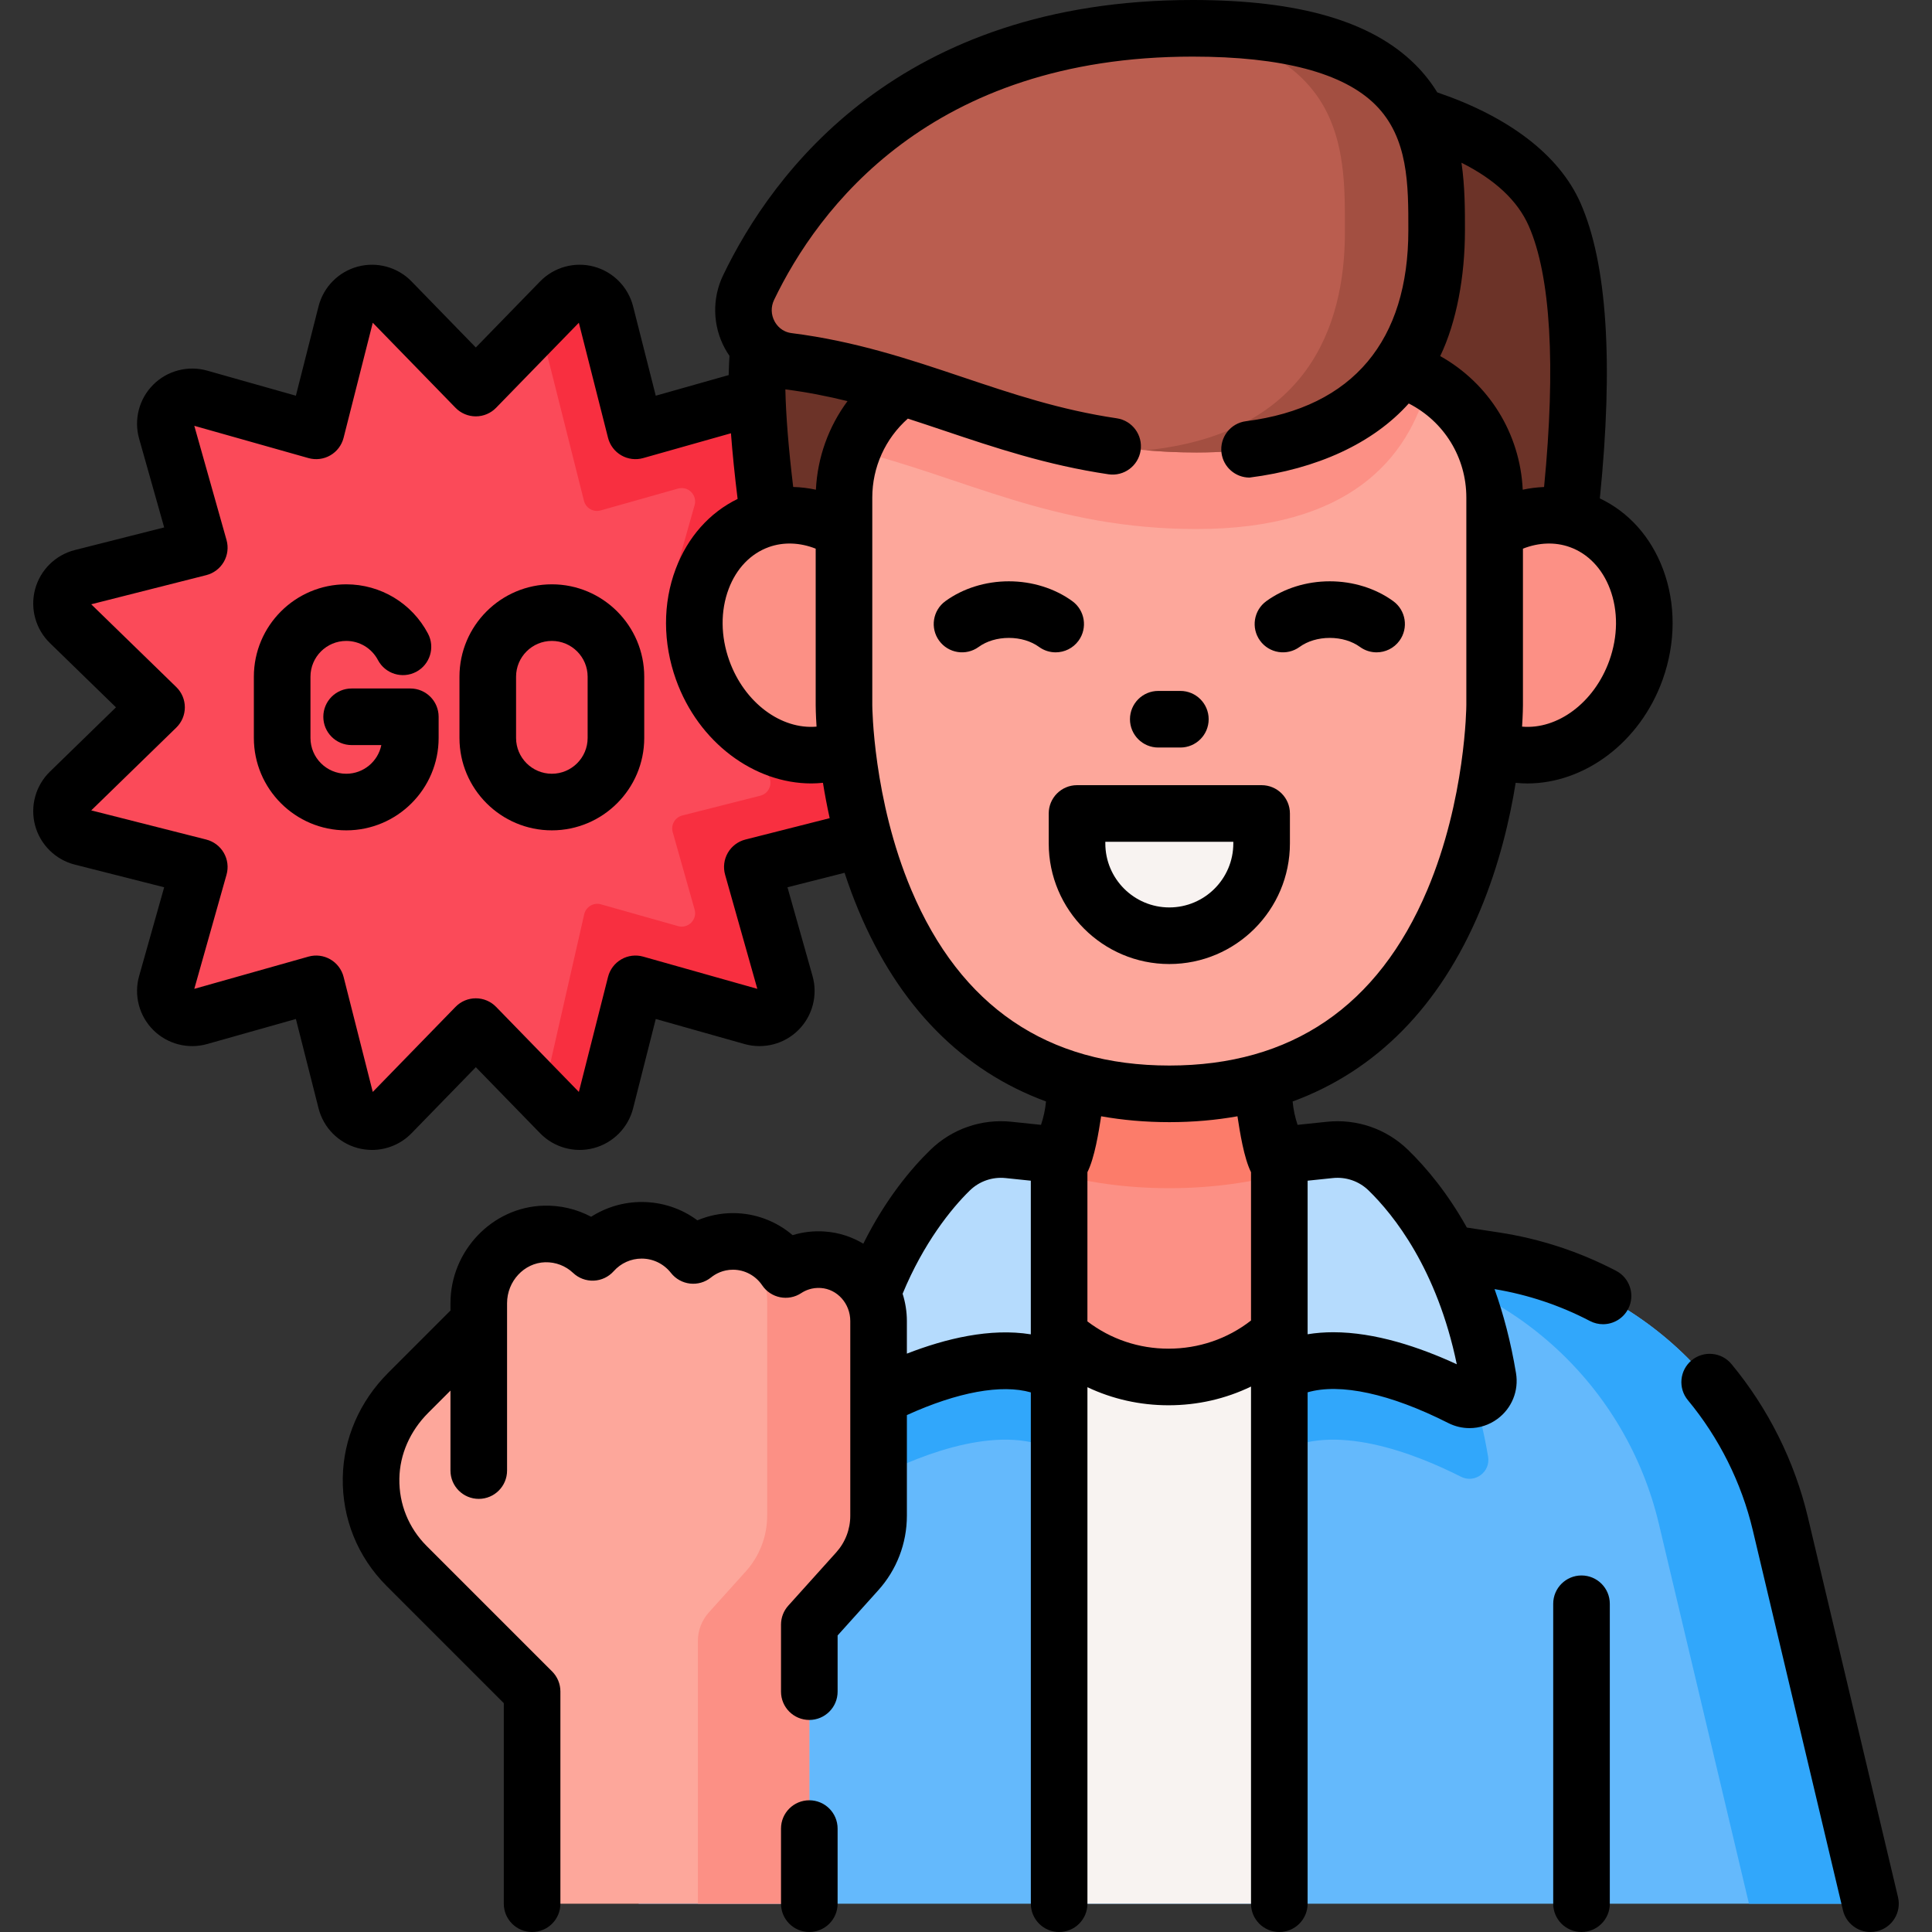 <svg xmlns="http://www.w3.org/2000/svg" id="Capa_1" height="512" viewBox="0 0 512.001 512.001" width="512"><rect x="0" y="0" width="512.001" height="512.001" fill="#333333" stroke="none"/><g><g><g><g><path d="m126.097 102.84 22.413-23.029c3.88-3.987 10.629-2.178 11.996 3.214l7.896 31.15 30.925-8.737c5.354-1.513 10.295 3.428 8.782 8.782l-8.737 30.925 31.15 7.896c5.393 1.367 7.201 8.116 3.214 11.996l-23.029 22.413 23.029 22.413c3.987 3.88 2.178 10.629-3.214 11.996l-31.15 7.896 8.737 30.925c1.513 5.354-3.428 10.295-8.782 8.782l-30.925-8.737-7.896 31.15c-1.367 5.393-8.116 7.201-11.996 3.214l-22.413-23.029-22.413 23.029c-3.88 3.987-10.629 2.178-11.996-3.214l-7.896-31.15-30.925 8.737c-5.354 1.513-10.295-3.428-8.782-8.782l8.737-30.925-31.15-7.896c-5.393-1.367-7.201-8.116-3.214-11.996l23.029-22.413-23.029-22.413c-3.987-3.88-2.178-10.629 3.214-11.996l31.15-7.896-8.737-30.925c-1.513-5.354 3.428-10.295 8.782-8.782l30.925 8.737 7.896-31.15c1.367-5.393 8.116-7.201 11.996-3.214z" fill="#fb4a59"></path><path d="m233.737 209.865c3.985 3.878 2.177 10.631-3.216 11.997l-31.144 7.898 8.731 30.924c1.516 5.351-3.423 10.296-8.781 8.78l-30.924-8.738-7.898 31.152c-1.366 5.394-8.112 7.201-11.997 3.216l-4.625-4.753 10.936-48.051c.455-1.985 2.476-3.188 4.433-2.633l20.429 5.771c2.682.761 5.152-1.715 4.397-4.39l-5.799-20.514c-.548-1.928.605-3.928 2.547-4.419l20.67-5.237c2.697-.683 3.6-4.056 1.608-5.998l-15.284-14.871c-1.43-1.395-1.43-3.7 0-5.095l15.284-14.871c1.992-1.943 1.089-5.315-1.608-5.998l-20.67-5.237c-1.935-.491-3.095-2.49-2.547-4.419l5.799-20.514c.754-2.675-1.715-5.144-4.397-4.39l-20.507 5.792c-1.928.548-3.928-.612-4.419-2.554l-11.869-47.133 5.621-5.771c3.885-3.985 10.631-2.177 11.997 3.216l7.898 31.152 30.924-8.738c5.358-1.509 10.296 3.43 8.781 8.78l-8.731 30.924 31.144 7.898c5.393 1.366 7.201 8.119 3.216 11.997l-23.026 22.414z" fill="#f82f40"></path></g><g><g><path d="m169.246 504.5h326.45l-23.89-100.7c-8.65-36.47-38.55-64.06-75.6-69.76l-8.46-1.3h-155.73l-8.46 1.3c-21.397 3.292-40.399 13.895-54.31 29.284z" fill="#64b9fc"></path><path d="m280.679 332.74v52.26c-14.32-8.4-36.21.31-48.14 6.35-3.67 1.86-7.86-1.25-7.18-5.31 4.62-27.86 16.36-44.55 24.75-53.3z" fill="#31a7fb"></path><path d="m387.171 391.35c-11.93-6.04-33.82-14.75-48.14-6.35v-52.26h30.58c8.38 8.75 20.12 25.44 24.75 53.3.67 4.06-3.52 7.17-7.19 5.31z" fill="#31a7fb"></path><path d="m280.681 332.74h58.351v171.76h-58.351z" fill="#f8f3f1"></path><path d="m495.692 504.5h-32.2l-23.88-100.7c-8.66-36.47-38.56-64.06-75.61-69.76l-8.45-1.3h32.2l8.45 1.3c37.05 5.7 66.95 33.29 75.61 69.76z" fill="#31a7fb"></path><g><g><path d="m352.636 319.626c-10.983-6.069-17.709-17.72-17.709-30.268v-21.742h-50.087v21.738c0 12.73-6.979 24.403-18.147 30.513v2.071c0 23.732 19.239 42.971 42.971 42.971 23.732 0 42.971-19.239 42.971-42.971v-2.312z" fill="#fc9085"></path><g><path d="m342.032 310.47c-9.99 2.91-20.74 4.41-32.15 4.41-11.43 0-22.2-1.5-32.2-4.43 4.56-5.96 7.16-13.33 7.16-21.1v-21.73h50.08v21.74c0 7.75 2.57 15.15 7.11 21.11z" fill="#fc7c6a"></path></g></g></g></g><g><g><path d="m202.574 84.239c-7.858 20.158 10.383 105.106 8.207 97.237h198.2c-1.93 7.506 19.641-86.968 3.003-124.658-15.087-34.177-87.013-35.527-110.055-29.451-32.73 8.631-87.059 25.333-99.355 56.872z" fill="#6c3328"></path><g fill="#873f30"><path d="m210.786 181.472h.118c.108.669.078.708-.118 0z"></path><path d="m408.98 181.472c-.138.521-.157.501-.089 0z"></path><path d="m184.902 181.472h.118c.108.669.078.708-.118 0z"></path><path d="m383.008 181.472h.088c-.137.521-.157.502-.088 0z"></path></g></g><g><g fill="#fc9085"><ellipse cx="407.634" cy="168.322" rx="32.301" ry="27.526" transform="matrix(.338 -.941 .941 .338 111.621 495.238)"></ellipse><path d="m210.787 181.48h.12c.1.67.07.7-.12 0z"></path><ellipse cx="212.13" cy="168.322" rx="27.526" ry="32.301" transform="matrix(.941 -.338 .338 .941 -44.36 81.463)"></ellipse></g><path d="m259.156 96.359c-19.602 0-35.493 15.891-35.493 35.493v55.032s0 102.998 86.219 102.998 86.219-102.998 86.219-102.998v-55.032c0-19.602-15.891-35.493-35.493-35.493z" fill="#fda79b"></path><path d="m378.56 101.23c-5.28 20.82-21.52 38.97-61.48 38.97-38.12 0-61.63-13.78-91.1-20.98 5.09-13.37 18.02-22.86 33.18-22.86h101.45c6.551 0 12.69 1.77 17.95 4.87z" fill="#fc9085"></path></g><path d="m316.058 7.5c66.026 0 64.668 32.038 64.668 54.9 0 27.214-12.016 57.508-63.645 57.508-45.176 0-69.839-19.35-108.224-24.187-9.224-1.162-14.501-11.121-10.473-19.5 12.293-25.57 43.96-68.721 117.674-68.721z" fill="#ba5d4f"></path><path d="m380.727 62.404c0 27.211-12.013 57.509-63.643 57.509-4.67 0-9.123-.206-13.389-.58 42.409-4.345 52.722-32.392 52.722-57.794 0-20.045 1.032-47.059-41.938-54.019.521-.02 1.052-.02 1.583-.02 66.022 0 64.665 32.038 64.665 54.904z" fill="#a34f41"></path><path d="m309.882 247.981c-13.509 0-24.46-10.951-24.46-24.46v-7.942h48.919v7.942c.001 13.509-10.95 24.46-24.459 24.46z" fill="#f8f3f1"></path></g></g></g><g fill="#b5dbfd"><path d="m280.681 364.061v-53.419c0-2.56-1.934-4.707-4.481-4.973l-8.923-.931c-5.708-.596-11.379 1.37-15.491 5.374-8.426 8.204-21.485 25.226-26.431 55.001-.673 4.05 3.516 7.161 7.179 5.307 11.933-6.045 33.825-14.763 48.147-6.359z"></path><path d="m339.034 364.061v-53.419c0-2.56 1.934-4.707 4.481-4.973l8.923-.931c5.708-.596 11.379 1.37 15.491 5.374 8.426 8.204 21.485 25.226 26.431 55.001.673 4.05-3.516 7.161-7.179 5.307-11.933-6.045-33.826-14.763-48.147-6.359z"></path></g></g><g><path d="m232.832 350.091v51.592c0 5.455-2.011 10.699-5.666 14.748l-12.691 14.105v73.964h-73.466v-56.249l-33.271-33.271c-6.19-6.199-9.551-14.473-9.404-23.252.138-8.513 3.82-16.585 9.835-22.609l18.706-18.706v-5.06c0-9.753 7.604-18.045 17.347-18.339 4.959-.147 9.486 1.736 12.811 4.876 3.187-3.581 7.833-5.85 13.004-5.85 5.547 0 10.487 2.608 13.674 6.667 2.893-2.323 6.548-3.719 10.533-3.719 5.804 0 10.928 2.957 13.959 7.438 2.783-1.837 6.171-2.828 9.799-2.581 8.42.552 14.83 7.807 14.83 16.246z" fill="#fda79b"></path><path d="m232.832 349.705v51.977c0 5.455-2.011 10.699-5.666 14.748l-12.691 14.105v73.965h-29.525v-69.647c0-2.773 1.029-5.455 2.884-7.521l9.817-10.901c3.646-4.05 5.657-9.293 5.657-14.748v-57.102c0-7.08-4.518-13.334-10.937-15.483.615-.073 1.24-.11 1.873-.11 5.804 0 10.928 2.957 13.959 7.438 2.507-1.653 5.51-2.617 8.733-2.617 8.761 0 15.896 7.126 15.896 15.896z" fill="#fc9085"></path><g><path d="m108.744 182.455h-15.56c-4.142 0-7.5 3.358-7.5 7.5s3.358 7.5 7.5 7.5h7.872c-.876 4.329-4.711 7.598-9.295 7.598-5.229 0-9.483-4.254-9.483-9.483v-16.234c0-5.229 4.254-9.483 9.483-9.483 3.528 0 6.745 1.941 8.395 5.065 1.934 3.663 6.471 5.063 10.134 3.13 3.663-1.934 5.064-6.472 3.13-10.134-4.254-8.057-12.554-13.062-21.66-13.062-13.5 0-24.483 10.983-24.483 24.483v16.234c0 13.5 10.983 24.483 24.483 24.483s24.483-10.983 24.483-24.483v-5.614c.001-4.142-3.357-7.5-7.499-7.5z"></path><path d="m146.247 154.851c-13.5 0-24.483 10.983-24.483 24.483v16.234c0 13.5 10.983 24.483 24.483 24.483s24.483-10.983 24.483-24.483v-16.234c0-13.5-10.983-24.483-24.483-24.483zm9.483 40.718c0 5.229-4.254 9.483-9.483 9.483s-9.483-4.254-9.483-9.483v-16.234c0-5.229 4.254-9.483 9.483-9.483s9.483 4.254 9.483 9.483z"></path><path d="m502.994 502.769-23.887-100.699c-3.514-14.814-10.518-28.846-20.253-40.581-2.645-3.188-7.374-3.628-10.561-.983-3.188 2.645-3.628 7.373-.983 10.561 8.27 9.967 14.218 21.885 17.202 34.464l23.888 100.7c.818 3.449 3.895 5.771 7.291 5.771.573 0 1.156-.066 1.737-.204 4.03-.957 6.522-4.999 5.566-9.029z"></path><path d="m419.117 417.515c-4.142 0-7.5 3.358-7.5 7.5v79.485c0 4.142 3.358 7.5 7.5 7.5s7.5-3.358 7.5-7.5v-79.485c0-4.142-3.358-7.5-7.5-7.5z"></path><path d="m380.889 24.476c-1.561-2.531-3.447-4.973-5.742-7.271-11.564-11.577-30.892-17.205-59.089-17.205-77.742 0-111.331 45.719-124.434 72.971-2.956 6.148-2.772 13.396.49 19.387.369.678.774 1.325 1.205 1.949-.063 1.318-.201 3.624-.212 5.097l-19.324 5.463-6.006-23.681c-1.301-5.13-5.284-9.167-10.395-10.534-5.103-1.366-10.567.14-14.25 3.927l-17.035 17.506-17.033-17.504c-3.685-3.79-9.145-5.294-14.252-3.929-5.11 1.367-9.093 5.404-10.395 10.534l-6.005 23.68-23.507-6.645c-5.092-1.437-10.579-.002-14.318 3.744-3.734 3.742-5.157 9.223-3.717 14.291l6.637 23.515-23.687 6c-5.124 1.302-9.155 5.285-10.521 10.393-1.365 5.106.141 10.568 3.928 14.251l17.508 17.036-17.506 17.042c-3.789 3.685-5.295 9.144-3.93 14.247 1.365 5.106 5.397 9.087 10.525 10.39l23.683 6.006-6.634 23.498c-1.444 5.092-.017 10.579 3.726 14.32 3.743 3.742 9.23 5.166 14.308 3.724l23.506-6.637 6.007 23.687c1.303 5.124 5.285 9.156 10.394 10.521 1.246.333 2.511.495 3.768.495 3.896 0 7.698-1.56 10.482-4.423l17.035-17.506 17.033 17.504c3.684 3.79 9.146 5.296 14.252 3.93 5.108-1.365 9.091-5.397 10.395-10.525l6.006-23.683 23.498 6.634c5.096 1.447 10.58.018 14.319-3.722 3.74-3.74 5.167-9.227 3.725-14.311l-6.637-23.506 15.131-3.838c1.077 3.288 2.305 6.63 3.706 9.978 10.624 25.383 27.526 42.485 49.679 50.623-.201 2.111-.648 4.195-1.33 6.197l-7.813-.815c-7.945-.835-15.78 1.882-21.505 7.454-5.034 4.899-11.856 12.97-17.77 24.854-3.047-1.829-6.534-2.981-10.273-3.226-2.9-.201-5.753.133-8.462.969-4.358-3.73-9.939-5.845-15.807-5.845-3.245 0-6.456.662-9.428 1.915-4.228-3.138-9.368-4.862-14.779-4.862-4.782 0-9.421 1.384-13.386 3.915-3.847-2.047-8.179-3.071-12.654-2.938-13.577.409-24.622 11.999-24.622 25.835v1.953l-16.514 16.514c-7.589 7.601-11.86 17.469-12.027 27.783-.181 10.822 3.937 21.007 11.6 28.681l31.074 31.074v53.143c0 4.142 3.358 7.5 7.5 7.5s7.5-3.358 7.5-7.5v-56.249c0-1.989-.79-3.897-2.197-5.303l-33.267-33.267c-4.763-4.771-7.325-11.102-7.212-17.832.104-6.408 2.818-12.598 7.64-17.427l5.902-5.902v21.198c0 4.142 3.358 7.5 7.5 7.5s7.5-3.358 7.5-7.5v-39.286c0-.007.001-5.079.001-5.079 0-5.811 4.519-10.675 10.069-10.842 2.772-.073 5.419.923 7.438 2.832 1.474 1.393 3.443 2.125 5.476 2.041 2.026-.088 3.93-.993 5.278-2.508 1.885-2.12 4.583-3.335 7.4-3.335 3.046 0 5.879 1.384 7.774 3.798 1.237 1.576 3.054 2.591 5.044 2.82 1.991.229 3.989-.349 5.552-1.604 1.174-.943 3.139-2.067 5.836-2.067 3.097 0 5.993 1.547 7.746 4.14 2.301 3.405 6.915 4.322 10.344 2.059 1.071-.707 2.834-1.511 5.179-1.356 4.385.287 7.82 4.135 7.82 8.761v51.592c0 3.603-1.326 7.056-3.742 9.732l-12.691 14.105c-1.239 1.377-1.924 3.164-1.924 5.016v17.768c0 4.142 3.358 7.5 7.5 7.5s7.5-3.358 7.5-7.5v-14.89l10.758-11.958c4.9-5.429 7.599-12.452 7.599-19.774v-26.67c13.479-6.135 25.095-8.231 32.848-6.017v135.504c0 4.142 3.358 7.5 7.5 7.5s7.5-3.358 7.5-7.5v-136.879c6.661 3.15 13.94 4.789 21.486 4.789 7.703 0 15.11-1.699 21.865-4.962v137.052c0 4.142 3.358 7.5 7.5 7.5s7.5-3.358 7.5-7.5v-135.523c8.625-2.5 21.865.335 37.261 8.132 1.795.909 3.729 1.357 5.652 1.357 2.601 0 5.182-.82 7.374-2.429 3.826-2.809 5.719-7.466 4.94-12.154-1.379-8.3-3.349-15.687-5.686-22.256 8.826 1.466 17.328 4.297 25.277 8.449 1.109.579 2.296.854 3.466.854 2.704 0 5.316-1.467 6.654-4.029 1.917-3.672.496-8.203-3.176-10.12-9.716-5.074-20.129-8.491-30.948-10.154l-8.618-1.317c-5.067-9.089-10.665-15.799-15.566-20.571-5.72-5.57-13.559-8.287-21.501-7.459l-7.792.813c-.672-2.003-1.112-4.083-1.31-6.189 22.155-8.137 39.058-25.24 49.682-50.626 5.073-12.123 7.876-24.159 9.43-33.825 1.026.101 2.053.169 3.079.169 15.125-.001 29.88-10.819 35.859-27.478 3.512-9.797 3.539-20.239.074-29.402-3.225-8.527-9.098-15.048-16.709-18.663 3.649-35.971 1.929-62.303-5.123-78.284-5.691-12.896-19.262-22.954-37.962-29.319zm7.338 36.577c.006-5.376.01-11.576-.919-17.927 8.908 4.475 14.885 10.075 17.817 16.722 5.821 13.191 7.216 37.072 4.072 69.215-1.886.075-3.777.31-5.655.715-.705-14.922-8.988-28.196-21.867-35.408 4.314-8.997 6.552-21.046 6.552-33.317zm-184.471 83.927c3.886-1.391 8.244-1.224 12.411.424v41.476c0 .292.011 2.347.228 5.684-9.37.828-19.107-6.312-23.117-17.486-2.311-6.444-2.369-13.203-.164-19.033 2.044-5.408 5.825-9.337 10.642-11.065zm12.467-15.201c-1.999-.432-4.011-.671-6.018-.729-1.232-10.243-1.928-18.901-2.077-25.86 5.764.736 11.2 1.811 16.47 3.113-5.022 6.779-7.965 14.925-8.375 23.476zm-18.69 92.711c-1.962.498-3.64 1.767-4.651 3.52-1.012 1.753-1.272 3.84-.723 5.788l8.542 30.257-30.256-8.542c-1.948-.55-4.035-.29-5.788.723-1.753 1.012-3.022 2.689-3.52 4.651l-7.731 30.484-21.934-22.541c-1.412-1.451-3.351-2.27-5.375-2.27s-3.963.818-5.375 2.27l-21.934 22.54-7.731-30.484c-.498-1.962-1.767-3.639-3.52-4.651-1.752-1.013-3.84-1.272-5.788-.723l-30.256 8.542 8.542-30.257c.55-1.948.29-4.035-.723-5.788-1.012-1.753-2.689-3.022-4.651-3.52l-30.476-7.729 22.534-21.937c1.451-1.412 2.269-3.351 2.269-5.375s-.819-3.962-2.27-5.374l-22.541-21.934 30.482-7.721c1.962-.497 3.64-1.766 4.652-3.519 1.013-1.753 1.274-3.84.724-5.789l-8.542-30.268 30.254 8.552c1.947.55 4.036.291 5.789-.722 1.753-1.012 3.023-2.689 3.521-4.652l7.733-30.492 21.932 22.539c1.412 1.451 3.351 2.27 5.375 2.27s3.963-.818 5.375-2.27l21.932-22.539 7.733 30.492c.498 1.962 1.768 3.64 3.521 4.652 1.754 1.012 3.842 1.271 5.79.722l23.265-6.577c.397 5.257.986 11.065 1.766 17.399-7.459 3.643-13.214 10.109-16.396 18.52-3.465 9.163-3.438 19.604.075 29.404 5.978 16.658 20.732 27.476 35.857 27.476 1.026 0 2.053-.068 3.079-.169.471 2.929 1.054 6.07 1.783 9.372zm41.67 120.361c5.516-13.358 12.876-22.56 17.815-27.366 2.523-2.455 5.978-3.652 9.482-3.285l6.677.696v40.718c-10.746-1.742-22.594 1.126-32.845 5.114v-8.637c0-2.521-.406-4.95-1.129-7.24zm107.33-29.957 6.682-.697c3.508-.367 6.96.833 9.481 3.288 6.638 6.463 18.135 20.798 23.371 46.063-9.918-4.579-21.64-8.492-32.729-8.492-2.303 0-4.579.168-6.805.535zm-58.356-2.254c1.925-3.855 2.972-10.547 3.639-14.817 5.748 1.028 11.772 1.557 18.071 1.557 6.293 0 12.312-.528 18.055-1.554.66 4.262 1.688 10.96 3.591 14.816v39.305c-6.257 4.883-13.891 7.463-21.867 7.463-7.824 0-15.284-2.499-21.49-7.226-.014-.011.001-39.544.001-39.544zm42.962-184.077c17.853-2.274 32.697-9.034 42.197-19.638 9.343 4.76 15.26 14.287 15.26 24.925v55.021c0 .247-.171 24.909-10.352 48.986-13.053 30.87-36.052 46.522-68.358 46.522-32.311 0-55.313-15.652-68.367-46.522-10.182-24.077-10.353-48.739-10.353-48.978v-55.03c0-8.021 3.43-15.605 9.42-20.913 3.211 1.036 6.423 2.113 9.678 3.206 13.36 4.487 27.176 9.126 43.494 11.547 4.093.604 7.911-2.221 8.52-6.318.607-4.097-2.221-7.912-6.318-8.52-15.003-2.226-27.592-6.453-40.92-10.928-13.925-4.676-28.324-9.512-45.246-11.645-2.635-.332-3.955-2.082-4.507-3.095-.976-1.792-1.028-3.875-.145-5.713 11.577-24.077 41.381-64.47 110.916-64.47 23.679 0 39.989 4.309 48.476 12.806 8.721 8.731 8.707 21.186 8.693 33.23 0 29.024-14.477 46.949-43.026 50.586-4.109.523-7.016 4.279-6.492 8.388.482 3.787 3.71 6.553 7.43 6.553zm95.349 48.514c-4.011 11.176-13.749 18.313-23.119 17.487.217-3.337.228-5.391.228-5.684v-41.476c4.166-1.648 8.524-1.815 12.409-.424 4.819 1.728 8.599 5.657 10.645 11.065 2.204 5.83 2.146 12.59-.163 19.032z"></path><path d="m334.342 208.079h-48.919c-4.142 0-7.5 3.358-7.5 7.5v7.942c0 17.623 14.337 31.959 31.959 31.959s31.96-14.337 31.96-31.959v-7.942c0-4.142-3.358-7.5-7.5-7.5zm-7.5 15.442c0 9.352-7.608 16.959-16.96 16.959s-16.959-7.608-16.959-16.959v-.442h33.919z"></path><path d="m369.223 159.309c-4.667-3.39-10.639-5.257-16.817-5.257s-12.151 1.867-16.817 5.257c-3.351 2.435-4.094 7.125-1.66 10.476 2.436 3.352 7.126 4.094 10.476 1.66 2.124-1.543 4.965-2.393 8.001-2.393s5.877.85 8.001 2.393c1.331.967 2.874 1.433 4.402 1.433 2.319 0 4.606-1.072 6.074-3.092 2.434-3.352 1.691-8.042-1.66-10.477z"></path><path d="m285.833 169.785c2.435-3.351 1.691-8.041-1.66-10.476-4.667-3.39-10.639-5.257-16.817-5.257s-12.151 1.867-16.817 5.257c-3.351 2.435-4.094 7.125-1.66 10.476 2.436 3.352 7.125 4.094 10.476 1.66 2.124-1.543 4.965-2.393 8.001-2.393s5.877.85 8.001 2.393c1.331.967 2.874 1.433 4.402 1.433 2.319-.001 4.606-1.073 6.074-3.093z"></path><path d="m306.954 198.103h5.855c4.142 0 7.5-3.358 7.5-7.5s-3.358-7.5-7.5-7.5h-5.855c-4.142 0-7.5 3.358-7.5 7.5s3.358 7.5 7.5 7.5z"></path><path d="m214.475 477.094c-4.142 0-7.5 3.358-7.5 7.5v19.906c0 4.142 3.358 7.5 7.5 7.5s7.5-3.358 7.5-7.5v-19.906c0-4.142-3.358-7.5-7.5-7.5z"></path></g></g></g></svg>